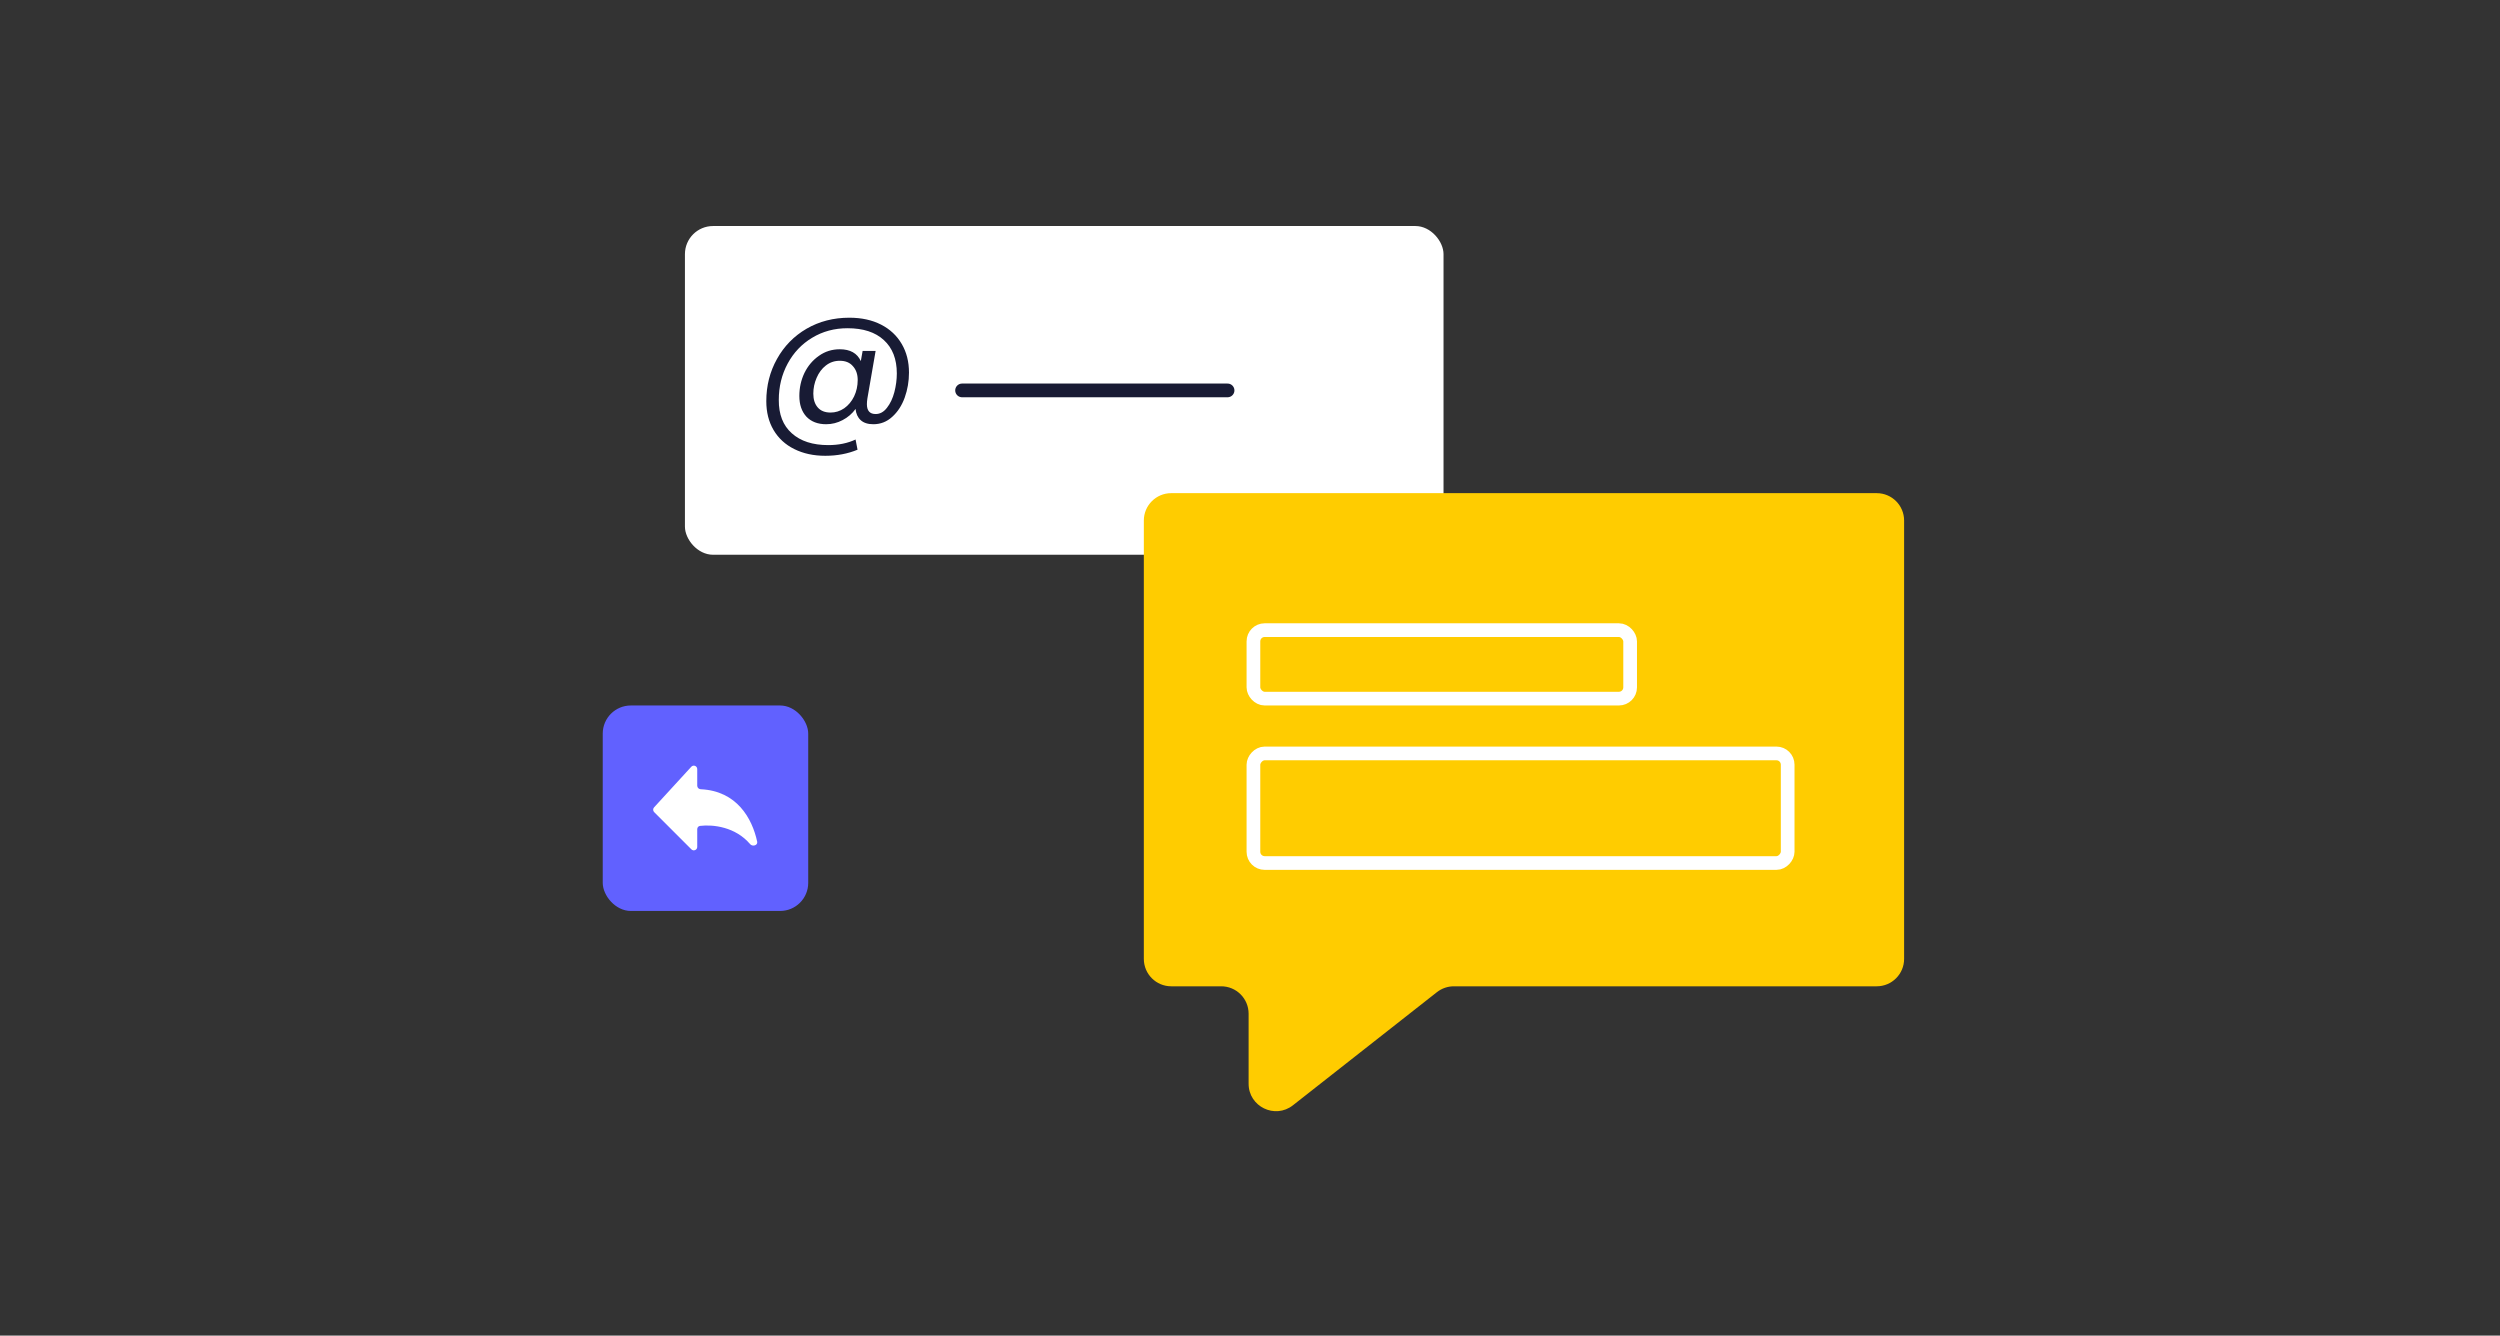 <svg width="365" height="195" viewBox="0 0 365 195" fill="none" xmlns="http://www.w3.org/2000/svg">
<rect x="0" y="0" width="365" height="195" fill="#333333" stroke="none"/>
<rect x="100" y="33" width="110.755" height="47.994" rx="4.104" fill="white"/>
<path d="M140.461 57L179.225 57" stroke="#181B34" stroke-width="2" stroke-linecap="round"/>
<path d="M124 46.385C125.776 46.385 127.32 46.721 128.632 47.393C129.944 48.065 130.952 49.009 131.656 50.225C132.36 51.425 132.712 52.817 132.712 54.401C132.712 55.665 132.504 56.881 132.088 58.049C131.672 59.201 131.064 60.137 130.264 60.857C129.48 61.577 128.56 61.937 127.504 61.937C126.704 61.937 126.088 61.737 125.656 61.337C125.224 60.937 124.976 60.393 124.912 59.705C124.416 60.393 123.784 60.937 123.016 61.337C122.264 61.737 121.464 61.937 120.616 61.937C119.4 61.937 118.44 61.569 117.736 60.833C117.048 60.081 116.704 59.073 116.704 57.809C116.704 56.609 116.952 55.489 117.448 54.449C117.96 53.409 118.664 52.577 119.56 51.953C120.456 51.313 121.472 50.993 122.608 50.993C124.128 50.993 125.152 51.569 125.68 52.721L125.944 51.233H127.84L126.64 58.169C126.592 58.473 126.568 58.753 126.568 59.009C126.568 59.969 126.992 60.449 127.84 60.449C128.48 60.449 129.032 60.145 129.496 59.537C129.976 58.929 130.336 58.169 130.576 57.257C130.816 56.329 130.936 55.417 130.936 54.521C130.936 52.425 130.304 50.801 129.04 49.649C127.792 48.497 126.024 47.921 123.736 47.921C121.832 47.921 120.112 48.385 118.576 49.313C117.056 50.225 115.864 51.481 115 53.081C114.136 54.681 113.704 56.449 113.704 58.385C113.688 60.497 114.32 62.121 115.6 63.257C116.88 64.409 118.656 64.985 120.928 64.985C122.432 64.985 123.76 64.713 124.912 64.169L125.2 65.657C123.776 66.249 122.208 66.545 120.496 66.545C118.784 66.545 117.272 66.217 115.96 65.561C114.664 64.921 113.656 63.993 112.936 62.777C112.232 61.577 111.88 60.177 111.88 58.577C111.88 56.321 112.4 54.265 113.44 52.409C114.48 50.537 115.92 49.065 117.76 47.993C119.616 46.921 121.696 46.385 124 46.385ZM121.264 60.233C121.984 60.233 122.648 60.025 123.256 59.609C123.864 59.177 124.344 58.601 124.696 57.881C125.048 57.145 125.224 56.345 125.224 55.481C125.224 54.649 124.992 53.977 124.528 53.465C124.08 52.937 123.44 52.673 122.608 52.673C121.84 52.673 121.16 52.905 120.568 53.369C119.992 53.817 119.544 54.417 119.224 55.169C118.904 55.905 118.744 56.673 118.744 57.473C118.744 58.321 118.96 58.993 119.392 59.489C119.824 59.985 120.448 60.233 121.264 60.233Z" fill="#181B34"/>
<path fill-rule="evenodd" clip-rule="evenodd" d="M278 76C278 73.791 276.209 72 274 72H171C168.791 72 167 73.791 167 76V140C167 142.209 168.791 144 171 144H178.297C180.506 144 182.297 145.791 182.297 148V158.228C182.297 161.565 186.144 163.435 188.768 161.373L209.791 144.855C210.496 144.301 211.366 144 212.263 144H274C276.209 144 278 142.209 278 140V76Z" fill="#FFCC00"/>
<rect x="183" y="92" width="55" height="10" rx="1.641" stroke="white" stroke-width="2"/>
<rect width="78" height="16" rx="1.641" transform="matrix(1 0 0 -1 183 126)" stroke="white" stroke-width="2"/>
<rect x="88" y="103" width="30" height="30" rx="4.104" fill="#6161FF"/>
<path d="M101.796 121.058V123.652C101.796 124.097 101.258 124.32 100.943 124.005L95.507 118.569C95.317 118.38 95.311 118.075 95.492 117.878L100.928 111.948C101.236 111.611 101.796 111.829 101.796 112.285V114.718C101.796 114.994 102.023 115.217 102.299 115.229C107.611 115.47 109.828 119.529 110.548 122.886C110.663 123.425 109.87 123.658 109.514 123.239C107.369 120.715 104.108 120.355 102.208 120.58C101.968 120.608 101.796 120.817 101.796 121.058Z" fill="white"/>
</svg>
